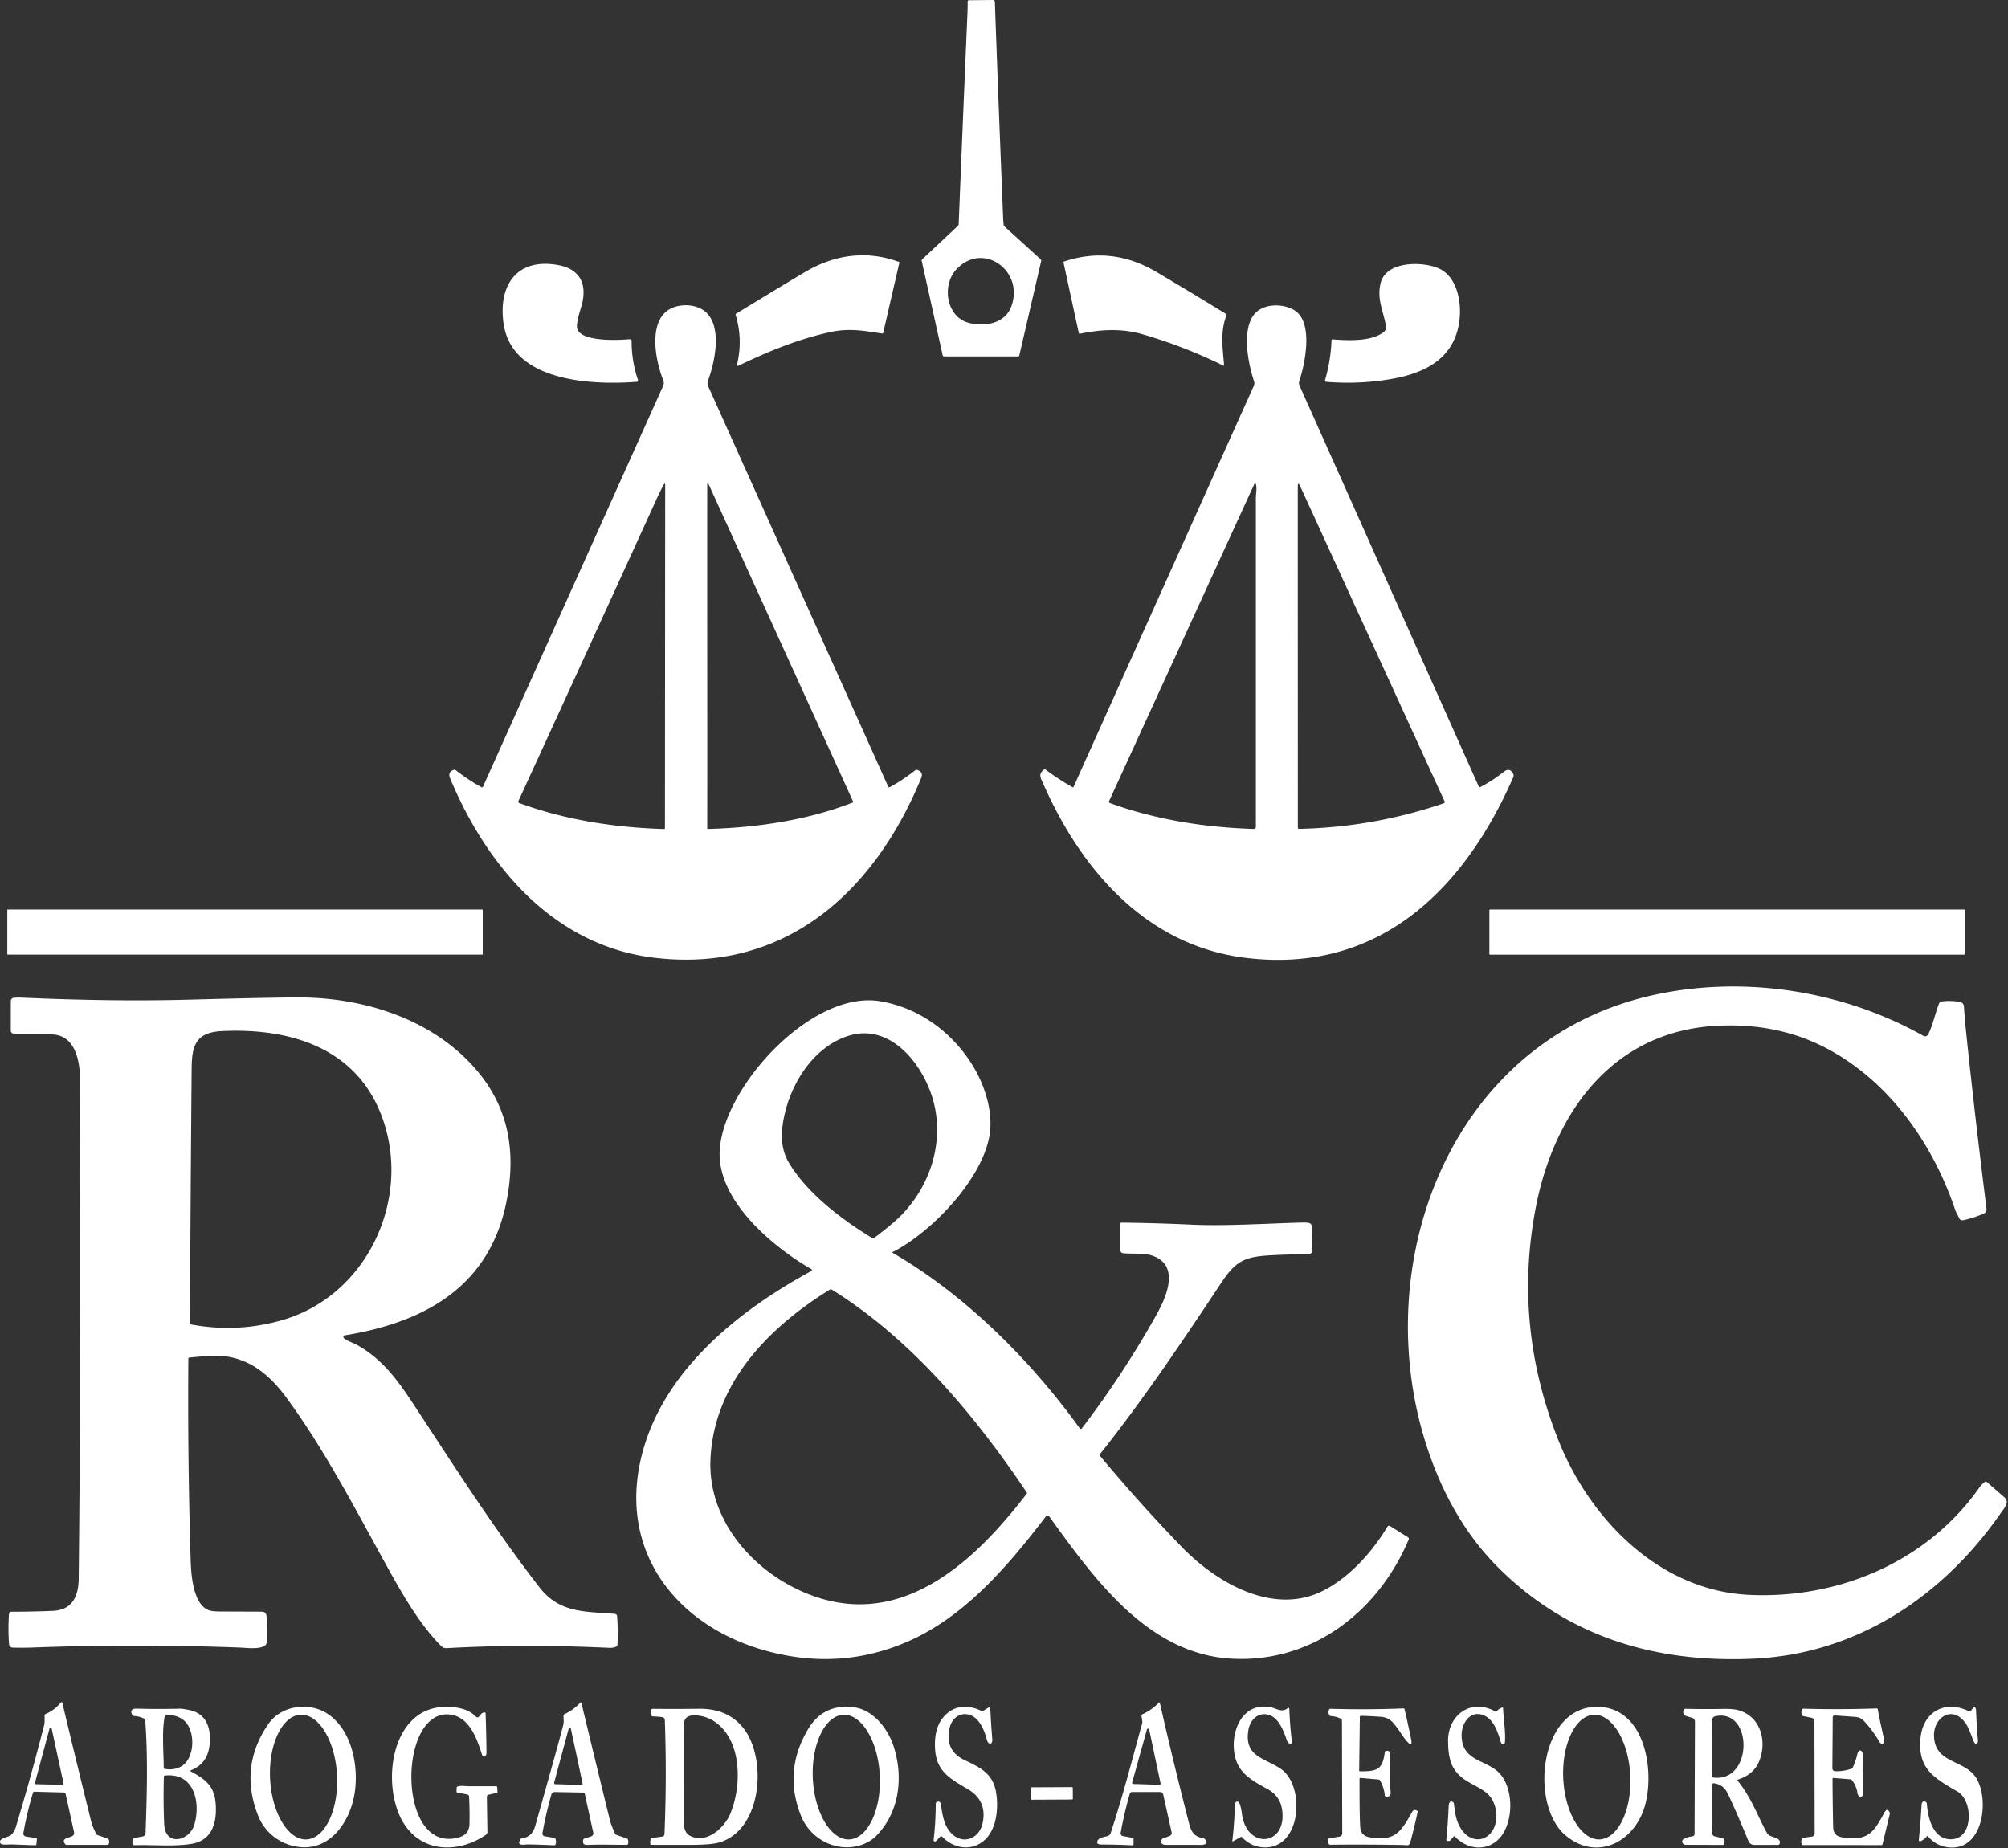 <svg xmlns="http://www.w3.org/2000/svg" xml:space="preserve" fill-rule="evenodd" stroke-linejoin="round" stroke-miterlimit="2" clip-rule="evenodd" viewBox="0 0 1207 1111"><rect x="0" y="0" width="1207" height="1111" fill="#333333" stroke="none"/> <path fill="#fff" d="M581.503 8.7c.12-2.7.17-5.303.15-7.81-.005-.406.356-.744.8-.75l14.44-.14a1.116 1.116 0 0 1 1.11 1.08c1.553 43.273 3.203 86.337 4.95 129.19.1 2.453.217 4.117.35 4.99.045.328.215.638.48.87l21.74 19.76c.289.258.409.689.31 1.12l-13.17 56.81c-.064.263-.28.45-.52.45h-44.75c-.355-.001-.679-.316-.77-.75l-12.6-56.78c-.062-.283.045-.592.28-.81l21.41-20.09c.339-.313.538-.721.55-1.13 1.68-42.007 3.427-84.01 5.24-126.01Zm-6.78 153.41c-8.76 9.62-5.87 28.63 7.84 32.04 9.65 2.4 21.74.36 25.46-10.27 7.54-21.55-17.58-39.02-33.3-21.77Zm-44.49 38.38c-10.36-1.52-19.35-3.35-30.59-.97-19.18 4.07-37.94 11.74-55.56 20.24-.907.44-1.247.19-1.02-.75 2.38-10.013 2.083-19.927-.89-29.74-.081-.264.073-.58.37-.76 23.593-14.333 37.537-22.753 41.83-25.26 17.77-10.34 36.89-12.86 56.16-5.73.086.033.129.142.1.25l-9.73 42.25a.608.608 0 0 1-.67.47Zm156.68.49c-12.65-3.7-25.13-2.96-37.79-.35-.298.062-.59-.109-.65-.38l-9.2-42.41c-.058-.276.119-.562.41-.66 19.08-6.367 37.58-4.253 55.5 6.34a2789.532 2789.532 0 0 1 41.59 25.1c.35.218.5.656.36 1.04-3.74 10.24-2.18 19.3-1.34 29.86.027.34-.11.437-.41.29a300.224 300.224 0 0 0-48.47-18.83Zm-304.01 28.54c-25.77 2-74.69.53-80.13-34.5-3.5-22.51 7.08-40.17 32.44-35.73 11.2 1.97 16.93 8.73 15.26 20.34-.76 5.29-3.49 10.67-3.68 16.38-.33 9.95 25.73 8.48 31.89 7.89l.039-.003a.89.89 0 0 1 .93.837l.001.046a72.098 72.098 0 0 0 3.89 23.81.766.766 0 0 1 .023.082c.078.376-.18.753-.572.835a.906.906 0 0 1-.091.013Zm450.18-33.54c-1.48-8.86-5.57-16.04-3.21-25.73 3.25-13.31 24.47-13.11 34.23-9.23 11.75 4.67 14.69 20.57 13.07 32.28-3.13 22.66-21.24 31.32-41.79 34.7-12.76 2.093-25.53 2.603-38.32 1.53a.62.62 0 0 1-.06-.009c-.39-.074-.64-.468-.56-.872.01-.023.01-.046.02-.069a98.533 98.533 0 0 0 3.91-24.06v-.01a.53.53 0 0 1 .55-.501l.01.001c8.92.69 23.46 1.45 30.75-4.37 1.19-.947 1.65-2.167 1.4-3.66Zm-542.79 276.99L398.603 232c.513-1.133.53-2.297.05-3.49-5.19-12.89-10.72-41.95 10.56-44.8 3.48-.467 6.81-.14 9.99.98 16.52 5.8 10.84 32.23 6.39 44.06-.44 1.173-.403 2.337.11 3.49l108.24 240.73.011.024c.139.28.52.379.844.219l.025-.013a101.958 101.958 0 0 0 15.33-10.18c.288-.232.636-.322.93-.24 2.8.753 3.667 2.433 2.6 5.04-28.13 68.41-81.8 117.34-160.41 107.93-60.37-7.22-100.55-54.85-122.66-107.72-1.14-2.713-.357-4.47 2.35-5.27.321-.089.678-.011.96.21a113.297 113.297 0 0 0 15.49 10.26l.026.014c.313.158.693.046.841-.247l.013-.027Zm135.27 25.36c29.11-.75 59.75-5.23 86.98-15.88l.012-.005c.231-.1.333-.389.224-.641l-.006-.014-86.61-190.25c-.7-1.533-1.05-1.46-1.05.22-.1 68.73.11 137.45 0 206.13v.005a.442.442 0 0 0 .445.435h.005Zm-113.51-15.6c27.83 10.24 57.62 14.76 87.07 15.65h.01c.302.005.555-.266.56-.601v-.009l.14-205.94c0-1.34-.31-1.453-.93-.34a111.343 111.343 0 0 0-3.87 7.73 77011.623 77011.623 0 0 1-83.45 182.39l-.011.025c-.173.421.03.91.451 1.083l.03.012Zm333.27-9.74 108.31-240.98c.4-.9.47-1.889.18-2.77-3.45-10.4-7.17-28.83-.89-38.9 5.12-8.19 17.99-8.22 25.17-3.79 11.48 7.09 6.49 31.7 2.95 42.42-.33 1.007-.28 2.013.17 3.02l107.66 240.82c0 .007.01.014.01.022.17.34.57.489.9.33 0-.004.01-.008.02-.012 5.04-2.64 9.84-5.76 14.41-9.36 2.05-1.607 3.79-1.237 5.22 1.11.44.712.5 1.599.16 2.37-29.65 67.72-80.96 118.52-161.21 108.49-59.46-7.42-98.63-52.92-121.51-105.08-1.33-3.04-2.81-5.12.39-7.88a1.1 1.1 0 0 1 1.37-.04 149.188 149.188 0 0 0 16.06 10.47l.018.009c.216.107.488.004.602-.227l.01-.022Zm135.54 25.3c29.8-.647 58.79-5.773 86.96-15.38.01-.005.03-.01.04-.016.44-.174.67-.656.51-1.07-.01-.011-.02-.023-.02-.034l-86.7-189.24c-1.05-2.293-1.57-2.22-1.57.22l.04 204.75v.009c.01.422.33.766.73.761h.01Zm-113.59-15.48c27.69 9.99 57.08 14.64 86.49 15.52h.01c.61.009 1.11-.481 1.12-1.084V299.45c0-2.12.62-5.43.18-7.72-.28-1.5-.74-1.55-1.39-.15l-87.01 189.99-.015.034c-.182.453.079.991.578 1.192l.037.014Zm-377.11 64.22v26.58a.26.26 0 0 1-.26.26H4.643a.26.26 0 0 1-.26-.26v-26.58a.26.26 0 0 1 .26-.26h285.26a.26.26 0 0 1 .26.26Zm890.85.14v26.32a.4.4 0 0 1-.4.4h-284.96a.4.4 0 0 1-.4-.4v-26.32a.4.4 0 0 1 .4-.4h284.96a.4.4 0 0 1 .4.4Zm-518.53 561.66c-1.59 0-3.94-.15-2.63-2.52.84-1.5 4.13-2.15 5.68-2.48.965-.21 1.75-.92 2.06-1.85 7.2-21.69 12.86-43.94 18.95-65.97.107-.4.143-.73.11-.99l-.53-3.75c-.038-.26.261-.59.72-.8 3.7-1.7 6.96-4.02 9.78-6.97.28-.29.47-.2.57.25a2618.82 2618.82 0 0 0 16.66 68.95c1.72 6.74 2.42 11.22 9.33 12.27.337.05.636.2.85.41 3.06 3.02-.17 3.68-2.41 3.67-6.867-.05-13.723-.05-20.57-.01-2.03.01-3.65-.66-2.82-3.05.133-.38.373-.66.65-.76l3.82-1.38c1.287-.46 1.787-1.32 1.5-2.59l-5.01-22.49c-.2-.88-.947-1.51-1.79-1.51h-17.01c-.595 0-1.125.41-1.29 1-2.2 7.75-4.027 15.58-5.48 23.51l-.001.01c-.168.91.41 1.79 1.278 1.95h.003l5.73 1.07c.437.08.76.38.76.72l-.04 3.44c-.007.2-.337.35-.732.34h-.008a354.83 354.83 0 0 0-18.13-.47Zm18.05-37.29c-.007.02-.012.05-.016.07-.058.38.207.74.587.8.029.01.059.01.089.01l15.71.5h.089a.71.71 0 0 0 .621-.85l-6.85-32.34a.697.697 0 0 0-1.168-.36.724.724 0 0 0-.192.32l-8.87 31.85Zm-660.67 6.02a211.403 211.403 0 0 0-5.83 24.44l-.001.01c-.157.93.56 1.85 1.588 2.02h.013l6.01.95c.326.05.564.29.54.55l-.32 3.24c-.03.29-.369.5-.77.49-4.66-.16-9.303-.33-13.93-.5-1.66-.06-3.98.35-6.09-.1-.343-.08-.623-.27-.77-.52-1.78-3.13 4.8-3.55 6.35-5.05 1.34-1.3 2.273-2.82 2.8-4.55 5.607-18.54 11.277-38.9 17.01-61.09.59-2.32.22-4.05.39-6.4a.726.726 0 0 1 .46-.64 23.217 23.217 0 0 0 9.03-6.71c.58-.71.973-.63 1.18.23a8073 8073 0 0 0 17.3 71.11c.487 1.97 1.513 4.47 3.08 7.5.147.3.382.51.65.6l5.92 2.02c.415.14.726.36.84.61.5 1.06.48 2.07-.06 3.04-.066.12-.418.21-.86.21h-24.25c-.372 0-.69-.12-.86-.32-3.02-3.53 2.16-3.92 3.89-4.77 1.14-.57 1.577-1.46 1.31-2.68l-5.08-22.98c-.088-.41-.507-.71-1.01-.73l-17.75-.46c-.374 0-.694.19-.78.48Zm1.15-5.83c-.007.03-.012.05-.015.08-.053.35.199.69.557.74a.21.21 0 0 0 .078.01l15.91.39h.077a.667.667 0 0 0 .595-.72c-.002-.03-.006-.05-.012-.08l-7.15-33.02a.66.66 0 0 0-.166-.31.665.665 0 0 0-1.114.28l-8.76 32.63Zm306.28 32.13 5.59.93c.493.09.869.29.96.53.467 1.21.467 2.43 0 3.65-.086.21-.465.34-.92.32-5.187-.26-10.357-.44-15.51-.53-1.89-.04-7.42 1.4-4.55-3.15.158-.26.442-.43.77-.47 4.12-.52 6.803-2.97 8.05-7.35 8.353-29.45 13.953-49.59 16.8-60.42.58-2.24.26-3.78.24-6.03-.005-.35.175-.67.46-.8a30.85 30.85 0 0 0 9.7-7.05c.28-.31.473-.24.58.2 5.667 23.55 11.387 47.07 17.16 70.58.44 1.81 1.447 4.42 3.02 7.83.204.45.449.76.64.83l6.2 2.2c.466.17.821.35.86.44.407.99.453 2 .14 3.02-.075.25-.438.42-.88.42-7.79.01-15.75-.29-23.51.05-2.16.09-3-.92-2.52-3.04.081-.36.318-.65.62-.74l3.76-1.21c1.36-.44 1.907-1.27 1.64-2.49l-5.14-23.47c-.064-.3-.301-.51-.57-.52l-17.5-.32c-.887-.02-1.696.62-1.96 1.55a231.766 231.766 0 0 0-5.33 22.94l-.003.02c-.172 1 .366 1.93 1.193 2.08h.01Zm5.78-32.17c-.007.03-.013.05-.017.08a.69.69 0 0 0 .582.78c.028.01.057.01.085.01l15.78.42h.089a.696.696 0 0 0 .611-.84l-7.04-32.87a.688.688 0 0 0-1.34-.04l-8.75 32.46Zm-154.98 38.38c-10.42-1.82-19.12-8.76-23.02-18.76-7.587-19.43-5.553-37.68 6.1-54.75 7.93-11.61 25.08-13.72 36.25-5.96 14.21 9.85 18.34 31.45 15.7 47.68-2.78 17.11-15.09 35.28-35.03 31.79Zm6.213-4.3c11.041-.55 19.298-17.91 18.293-38.46-1.006-20.56-10.918-37.03-21.959-36.49-11.041.54-19.298 17.9-18.293 38.45 1.006 20.56 10.918 37.04 21.959 36.5Zm58.637-9.25c-14.36-22.21-8.58-71.28 26.05-70.44 6.2.15 12.62 1.34 16.82 5.67.907.94 1.73.87 2.47-.21 1.027-1.51 2.06-2.21 3.1-2.1.275.04.487.29.5.61.28 7.87.46 15.73.54 23.56.02 2.37-1.99 3.51-2.86.74-3-9.62-7.86-23.12-20.15-23.74-30.43-1.52-30.62 84.54 6.46 73.92 4.147-1.19 6.26-3.92 6.34-8.17.107-5.55.02-11.03-.26-16.43a1.292 1.292 0 0 0-1.06-1.18l-5.83-1.1c-.39-.07-.673-.34-.66-.62l.12-2.59c.013-.22.345-.46.8-.58 2.14-.57 4.32-.08 5.95-.09 5.613-.01 11.223 0 16.83.01.401 0 .73.22.75.49l.2 3.06c.013.19-.267.39-.65.48l-4.86 1.1c-.528.12-.902.72-.89 1.43l.32 20.94c.006.67-.309 1.29-.84 1.66-15.91 10.97-37.79 11.23-49.19-6.42Zm274.16 12.75c-14.41 4.49-30.03-3.76-35.57-17.56-7.213-17.95-5.827-35.33 4.16-52.16 6.073-10.23 15.133-14.66 27.18-13.28 11.79 1.35 20.66 12.67 24.15 23.17 6.16 18.48 3.79 39.95-10.42 54.28-2.487 2.5-5.653 4.35-9.5 5.55Zm-6.558-3.5c11.041-.55 19.299-17.9 18.294-38.45-1.005-20.56-10.918-37.02-21.958-36.48-11.041.54-19.299 17.89-18.294 38.44 1.005 20.56 10.918 37.03 21.958 36.49Zm235.208-1.45-4.53 2.54c-.36.2-.51.09-.46-.33.85-7.31 1.35-14.65 1.51-22.02.01-.33.13-.64.35-.88 2.99-3.3 3.87 7.05 4.08 8.14 3.77 20.38 27.23 17.45 23.9-4.13-.82-5.31-3.67-9.33-8.54-12.04-9.14-5.09-17.1-9.18-19.61-19.27-3.57-14.3 3.9-34.05 21.97-29.83 3.17.74 6.16 3.03 9.44.5.73-.55 1.11-.37 1.14.54.25 6.51.72 12.6 1.41 18.25.51 4.23-2.22 2.32-2.84.54-2.23-6.36-4.92-13.47-10.71-15.34-6.48-2.09-11.46 2.83-12.47 9.04-2.6 16.02 9.44 16.58 19.43 23.29 14.94 10.04 12.63 48.47-10.38 47.21-5.02-.27-9.34-2.32-12.96-6.14-.17-.18-.47-.21-.73-.07Zm195.58-.74c-22.12-18.15-16.2-77.75 18.8-77.51 29.72.2 34.96 41 28 61.44-6.93 20.34-28.47 31.11-46.8 16.07Zm20.31 2.18c11.05-.55 19.32-17.9 18.32-38.45-1.01-20.56-10.93-37.03-21.98-36.48-11.05.54-19.32 17.89-18.32 38.45 1.01 20.55 10.93 37.02 21.98 36.48Zm196.61-1.9c-1.01 1.36-2.28 2.34-3.83 2.95-.05.02-.11.04-.17.04-.41.06-.8-.23-.86-.63 0-.06-.01-.12 0-.18.71-6.92 1.26-13.92 1.65-21 .09-1.79 1.12-2.87 2.78-1.6.23.18.38.49.41.83.59 8.35 3.57 21.11 14.05 21.41 14.14.41 13.97-23.13 4.36-28.69-14.07-8.16-24.2-13.74-22.19-32.54 1.63-15.26 14.49-22.65 28.68-15.88.67.32 1.48.1 1.89-.51 1.78-2.61 2.72-2.27 2.83 1.02.17 5.55.53 11.08 1.06 16.6.26 2.71-1.19 4.23-2.6.92-1.96-4.61-2.95-8.69-5.91-12.09-7.97-9.16-17.94-1.35-17.89 8.5.09 17.48 18.34 14.41 25.43 25.89 8.16 13.22 4.11 45.29-18.13 41.42-4.31-.75-7.99-2.93-11.02-6.53l-.03-.03c-.12-.11-.34-.09-.48.07l-.03.03Zm-567.35-75.32 3.42-2.12c.043-.03.09-.05.138-.06.321-.1.666.09.765.43.015.05.024.1.027.15.28 6.19.68 12.38 1.2 18.55.28 3.36-2.36 3.78-3.25.33-1.53-5.87-4.99-14.48-12.02-15.31-5.16-.62-9.12 3.05-10.3 7.97-2.207 9.2.77 15.73 8.93 19.6 9.47 4.48 17.01 8.07 18.91 19.37 1.74 10.38.18 24.92-9.67 30.74-7.72 4.56-16.78 2.14-22.78-4.12-.212-.22-.533-.28-.78-.15-1.43.74-2.48 3.47-3.89 3.01a.621.621 0 0 1-.42-.66 193.96 193.96 0 0 0 1.29-22.01c.001-.33.152-.64.41-.84 1.46-1.12 2.48.02 2.69 1.47 1 6.71 1.99 12.83 6.38 17.28 6.99 7.1 16.74 3.03 18.69-6.13 1.97-9.22-1.19-15.97-8.98-20.57-10.29-6.08-18.76-10.44-19.58-23.92-.54-8.85 1.2-17.23 8.43-22.5 5.74-4.18 13.32-3.61 19.43-.51.328.16.691.16.96 0Zm308.64.4a7.005 7.005 0 0 1 3.56-2.5c.01 0 .02-.01.03-.01.18-.02.35.19.38.46v.06c.22 6.65 1.64 14.21 1.06 20.65-.04.36-.22.65-.47.78-.88.45-1.63-.08-1.9-.97-1.94-6.19-4.41-14.74-11.63-16.7-7.54-2.04-12.09 5.81-12.01 12.57.21 15.83 14.87 14.3 22.81 22.76 9.26 9.86 8.69 33.26-2.71 41.42-7.7 5.51-17.64 3.4-23.98-3.3l-.02-.02c-.28-.28-.65-.37-.82-.21 0 .01-.01.01-.01.02l-1.98 2.28c-.24.28-.53.45-.78.47l-1.19.06h-.04c-.26-.01-.47-.31-.45-.68v-.05c.63-6.73 1.1-13.46 1.39-20.19.06-1.48.68-3.94 2.7-2.4.24.19.41.48.45.82.76 5.85 1.23 10.58 4.6 15.58 3.76 5.56 10.65 8.08 16.16 3.45 7.16-6.03 5.89-19.72-1.14-25.48-3.41-2.79-7.93-4.77-11.77-7.12-9.51-5.83-11.2-13.21-11.36-23.81-.23-15.64 13.46-26.18 28.28-18.1.39.21.75.28.84.16Zm-784.58 35.14c-.673.27-.69.57-.05.92 8.13 4.4 13.62 8.4 14.62 18.2 1.12 11.03-1.28 22.98-14.17 25.18-11.01 1.87-24.53.43-34.2.87-.482.02-.867-.04-.93-.14-.847-1.21-.853-2.48-.02-3.8.145-.23.498-.41.95-.49l4.51-.81c1.029-.18 1.795-1.01 1.83-1.98.77-22.38 1.48-45.68-.22-68-.024-.36-.186-.66-.42-.78a16.39 16.39 0 0 0-6.48-1.69c-.251-.01-.496-.17-.66-.41-1.85-2.83-.3-4.09 2.54-4 8.647.25 17.27.26 25.87.03.953-.02 2.79.24 5.51.78 10.75 2.16 13.33 11.21 12.34 20.98-.74 7.21-4.23 12.43-11.02 15.14Zm-4.76-30.12c-2.953-2.3-6.48-3.24-10.58-2.81a.707.707 0 0 0-.61.56c-1.81 9.24-.63 21.43-.61 31 .006.3.21.55.49.61 3.393.66 6.513.3 9.36-1.07 9.17-4.43 9.62-22.33 1.95-28.29Zm-11.52 62.53c.6 13.84 15.18 10.23 18.12.45 3.91-13.07.11-31.58-17.78-29.57a.568.568 0 0 0-.51.55c-.293 9.56-.237 19.08.17 28.57Zm718.52-27.15c-.04 14.79.11 24.52.44 29.17.24 3.35 2.07 5.33 5.5 5.95 15.67 2.82 19.07-3.63 25.8-15.38.64-1.12 1.6-1.31 2.89-.57.25.14.39.45.32.76-1.29 5.89-2.7 11.73-4.23 17.52-.9 3.4-2.02 2.37-4.65 2.32-14.52-.26-29.04-.31-43.56-.16-.41.01-.76-.14-.88-.37-.57-1.06-.63-2.15-.19-3.26.04-.09.46-.22 1-.31l5.53-.92c.94-.16 1.64-1.01 1.64-2.01l-.18-67.75c0-.49-.14-.88-.36-1-1.93-.99-3.99-1.56-6.16-1.7-.4-.02-.72-.13-.82-.26-.89-1.24-.98-2.54-.25-3.9.07-.14.42-.23.85-.22 14.59.43 29.17.36 43.75-.23.28-.01.53.19.61.49.72 2.81 2.01 8.64 3.87 17.5 2.06 9.81-6.78-4.22-6.9-4.38-3.81-5.22-5.55-8.23-11.8-8.63-4.74-.3-8.55-.48-11.42-.53-.33-.01-.6.24-.61.55l-.4 32.25v.01c0 .31.24.56.54.56h.01c9.74-.06 13.51-.62 14.81-11.29.05-.42.23-.76.47-.86.86-.38 1.63-.27 2.32.33.22.19.34.47.33.75-.41 8.23-.27 15.99.42 23.26.22 2.35-.75 3.33-2.91 2.92a.756.756 0 0 1-.6-.68c-.29-3.19-1.24-6.16-2.84-8.92-.19-.33-.46-.55-.71-.58l-11.19-.98h-.02c-.22-.01-.41.23-.42.53v.02Zm286.14-4.57c3.35.06 6.57-.46 9.65-1.56.31-.11.58-.36.73-.7 1.17-2.59 2.07-5.22 2.69-7.88.88-3.79 3.39-2.63 3.29.86-.23 7.66-.11 15.32.36 22.97.02.34-.08.66-.28.88-1.76 1.91-3.03.24-3.3-1.62-.41-2.83-1.5-5.35-3.29-7.57-.25-.3-.54-.49-.78-.51l-10.52-.85h-.01c-.2 0-.36.28-.36.62v.02c.03 9.64.16 19.26.39 28.85.14 5.84 4.03 6.21 9.07 6.68 13.04 1.21 16.25-5.39 21.83-15.52 1.05-1.89 2.04-1.93 2.98-.1.19.35.25.7.19.95l-4.42 18.41c-.07.27-.35.47-.67.47l-46.75-.03c-.52 0-.94-.08-.98-.19-.6-1.19-.6-2.41-.01-3.67.12-.27.41-.46.75-.5l5.26-.72c.93-.13 1.63-.9 1.62-1.79l-.13-66.69c-.01-1.72-.61-2.7-1.82-2.95l-4.76-.97c-.47-.1-.82-.27-.88-.44-.47-1.21-.47-2.43 0-3.65.09-.23.48-.39.95-.38 14.67.39 29.33.34 44-.16.26-.01.49.2.55.49 1.13 5.97 2.39 11.89 3.76 17.76.32 1.35.21 3.66-1.89 2.73-.29-.13-.55-.38-.74-.71a68.175 68.175 0 0 0-9.55-12.9c-1.29-1.38-3.03-2.15-5.2-2.3l-12.19-.86h-.04c-.63-.03-1.17.45-1.19 1.06v.04l-.22 30.49c-.01 1.27.63 1.92 1.91 1.94Zm-710.77-32.96c-1.133-.03-1.64-1.09-1.52-3.16a1.46 1.46 0 0 1 1.47-1.37c9.327.09 18.447.08 27.36-.05 11.953-.16 21.06 3.87 27.32 12.1 13.75 18.05 11 59.82-14.11 68.04-3.26 1.07-8.817 1.61-16.67 1.64-8.253.03-16.497.02-24.73-.01-.401 0-.733-.21-.77-.48a7.324 7.324 0 0 1 .25-3.2c.057-.18.423-.36.9-.43l6.09-.84c.686-.1 1.215-.77 1.25-1.59.96-22.83 1.027-45.67.2-68.51-.027-.84-.641-1.54-1.45-1.66-1.867-.27-3.73-.43-5.59-.48Zm21.76 71.52c9.9 5.67 20.99-4.31 24.63-12.98 7.01-16.68 7.44-45.41-10.69-56.19-3.6-2.15-8.93-3.46-12.85-2.83-2.933.47-4.417 2.45-4.45 5.94-.167 19.45-.147 38.89.06 58.34.03 3.03.8 6.29 3.3 7.72Zm603.06-70.54-4-1.27c-.42-.13-.74-.28-.84-.4-1.03-1.23-1.05-2.47-.06-3.72.08-.09.46-.14.93-.13 7.49.17 14.97.19 22.44.04 4.29-.08 7.61.26 9.94 1.03 12.59 4.15 16.38 18.49 11.71 30.15-2.41 6.03-6.98 9.4-12.95 11.34l-.06.03a.34.34 0 0 0-.14.46c.01.02.03.03.04.05 8.62 10.35 13.5 24.6 17.98 31.88 1.72 2.79 8.67 1.85 7.29 6.24-.1.32-.42.54-.79.54l-14.29.03c-1.79 0-3.03-.87-3.74-2.6-3.99-9.81-8.03-19.13-12.13-27.94-1.8-3.87-4.61-6.03-8.44-6.5-.03 0-.06-.01-.09-.01-.71-.04-1.33.49-1.37 1.18v.08l.44 28.76c.02.91.55 1.67 1.29 1.84l4.83 1.15c.38.09.69.34.83.68.43 1 .47 2 .13 3-.08.22-.47.37-.95.36l-22.19-.07c-.72 0-1.39-.38-1.75-.99-1.8-3.08 4.56-3.84 6.09-4.16.61-.13 1.05-.68 1.05-1.32l.23-67.31c.01-1.31-.47-2.12-1.43-2.42Zm12.51 35.77c23.88 3.04 23.95-41.53 1.31-36.88-1.32.27-1.98 1.13-1.99 2.59l-.06 33.5c0 .4.32.74.74.79Zm-385.057 6.29.033 6.36c.002.3-.239.55-.537.55l-24.119.12a.534.534 0 0 1-.543-.53l-.033-6.36a.544.544 0 0 1 .537-.55l24.119-.12a.54.54 0 0 1 .543.53Zm256.237-132.02c-20.98-20.76-35-46.86-43.83-74.51-34.97-109.44 14.73-242.17 134.92-269.77 54.51-12.52 114.69-3.49 163.65 23.98 1.49.833 2.61.483 3.37-1.05 2.86-5.83 3.96-12.25 6.39-18.27.26-.647.86-1.105 1.56-1.19 3.6-.46 7.18-.373 10.75.26 1.65.287 2.52 1.257 2.63 2.91.34 5.133.79 10.403 1.36 15.81 3.62 34.567 7.68 69.693 12.17 105.38.19 1.553-.35 2.61-1.63 3.17a63.945 63.945 0 0 1-12.28 3.96c-1.23.267-2.09-.217-2.6-1.45-.59-1.44-1.68-2.95-2.16-4.4-12.05-35.85-34.14-69.3-65.36-90.25-23.1-15.5-47.79-21.94-76.36-20.84-63.49 2.43-99.48 51.53-110.6 109.74-9.02 47.207-4.5 93.607 13.57 139.2 18.93 47.78 60.91 90.77 114.92 93.25 53.93 2.49 107.06-20.05 138.37-64.7.77-1.107 1.88-2.217 3.33-3.33.25-.19.56-.215.74-.06l10.97 9.54c1.33 1.147 1.63 2.613.92 4.4-.75 1.85-2.32 3.66-3.22 4.96-34.71 50.04-86.37 84.65-148.44 87.55-58.13 2.71-111.01-12.59-153.14-54.29ZM8.193 621.33c-.942-.011-1.71-.797-1.71-1.75l.02-17.81c-.001-.938.635-1.736 1.49-1.87 1.367-.207 3.087-.263 5.16-.17 36.853 1.627 70.267 2.033 100.24 1.22 39.9-1.087 63.817-1.507 71.75-1.26 37.71 1.17 77.33 14.66 102.17 44.63 18.74 22.59 22.6 48.34 17.47 76.23-9.62 52.36-48.89 74.32-97.66 82.2-1.12.18-.8 1.53.04 2.09 2.4 1.59 5.49 2.55 7.54 3.71 16.15 9.1 25.23 22.46 35.12 37.54 24.11 36.71 47.57 73.48 74.52 108.23 12.1 15.61 27.66 14.34 45.26 15.86.702.06 1.264.63 1.32 1.34.467 5.83.533 11.66.2 17.49-.018.32-.19.6-.45.73-1.273.65-2.787.93-4.54.85-33.25-1.54-65.07-1.61-97.75.19-1.213.07-2.25-.33-3.11-1.19-13.24-13.27-23.83-31.98-32.87-48.33-19.06-34.49-37.64-70.44-60.53-101.45-10.53-14.26-24-25.12-42.96-24.81-3.453.06-8.513.44-15.18 1.14a.571.571 0 0 0-.51.56c-.32 40.44.143 80.857 1.39 121.25.28 8.97 1.5 26.67 11 30.07 1.333.48 3.583.72 6.75.73 8.273.03 16.537.06 24.79.1 3.35.01 3.07 2.34 3.17 5.19.167 5.14.163 9.53-.01 13.17-.24 4.96-12.23 3.37-15.49 3.25-41.787-1.6-83.577-1.61-125.37-.04-3.6.14-7.47.15-11.61.04-1.5-.04-2.303-.77-2.41-2.19a124.12 124.12 0 0 1-.02-18.09c.057-.72.697-1.28 1.46-1.28 8.327-.01 16.64-.19 24.94-.54 11.47-.47 15.37-8.68 15.49-19.09 1.14-100.25.87-200.49.77-300.75-.01-10.75-2.9-26.23-16.7-26.66-7.753-.24-15.48-.417-23.18-.53Zm106.81 174.9c18.993 3.467 37.543 2.483 55.65-2.95 49.9-14.98 76.79-72.14 59.26-121.06-15.22-42.45-55.66-54.35-96.47-52.38-15.4.75-18.12 8.23-18.24 22.18-.447 51.167-.79 102.237-1.03 153.21.001.487.351.909.83 1Zm421.71-43.65c-.4.2-.407.41-.02.63 43.68 25.33 82.79 64.46 112.42 105.52a.703.703 0 0 0 1.12.01c17.013-22.32 32.14-45.407 45.38-69.26 5.9-10.62 13.69-29.32-3.42-34.8-4.65-1.49-11.19-.82-16.71-1.28-1.393-.12-2.09-.827-2.09-2.12l.08-15.76v-.006c.003-.296.307-.537.675-.534h.005c14.233.173 28.413.587 42.54 1.24 19.2.89 43.95-.65 65.7-1.28 1.81-.053 3.23.023 4.28.23 1.21.233 1.82 1.017 1.83 2.35l.1 14.26c.01 1.513-.75 2.267-2.26 2.26-6.27-.027-12.55.1-18.83.38-17.59.79-23.65 2.06-32.95 16.05-23.43 35.24-47.24 70.88-73.64 104a.305.305 0 0 0 0 .39 1005.372 1005.372 0 0 0 49.36 55.01c20.9 21.64 55.63 42 85.92 25.95 15.66-8.31 28.66-22.95 37.75-38.01 0-.005.01-.01.01-.015.34-.562 1.06-.761 1.58-.441 0 .002.01.004.01.006l10.89 6.86c.38.243.53.755.34 1.2-18.2 43.17-57.73 74.2-106.12 71.72-50.66-2.59-83.01-48.25-109.69-85.12-.853-1.173-1.72-1.183-2.6-.03-22.79 29.81-48.48 59.73-82.27 74.62-26.98 11.89-55.187 13.9-84.62 6.03-55.04-14.7-91.22-60.75-75.19-119.86 13.38-49.36 57.39-84.71 101.08-108.56.88-.48.883-.97.01-1.47-23.07-13.34-56.49-41.23-54.77-71.21 2.19-38.38 55.46-96.6 96.56-89.64 22.64 3.83 41.91 17.72 54.34 36.77 7.44 11.4 12.73 26.41 11.74 40.05-2.02 27.63-34.75 61.85-58.54 73.86Zm-62.24-53.13c11.11 18.26 31.8 33.89 49.98 44.91a.746.746 0 0 0 .82-.04c7.607-5.7 13.133-10.323 16.58-13.87 16.53-17.05 24.77-40.88 20.19-64.3-4.48-22.91-25.08-51.84-51.9-43.51-22.79 7.08-37.21 32.44-39.81 54.72-.96 8.2.01 15.3 4.14 22.09Zm-47.43 178.07c-1.63 38.35 28.68 70.68 63.26 82.4 53.93 18.27 96.52-22.42 126.82-61.95a.712.712 0 0 0 .02-.83c-31.2-46.35-69.19-92.01-117.02-121.83a1.342 1.342 0 0 0-1.43 0c-36.77 22.77-69.69 56.2-71.65 102.21Z"></path> </svg>